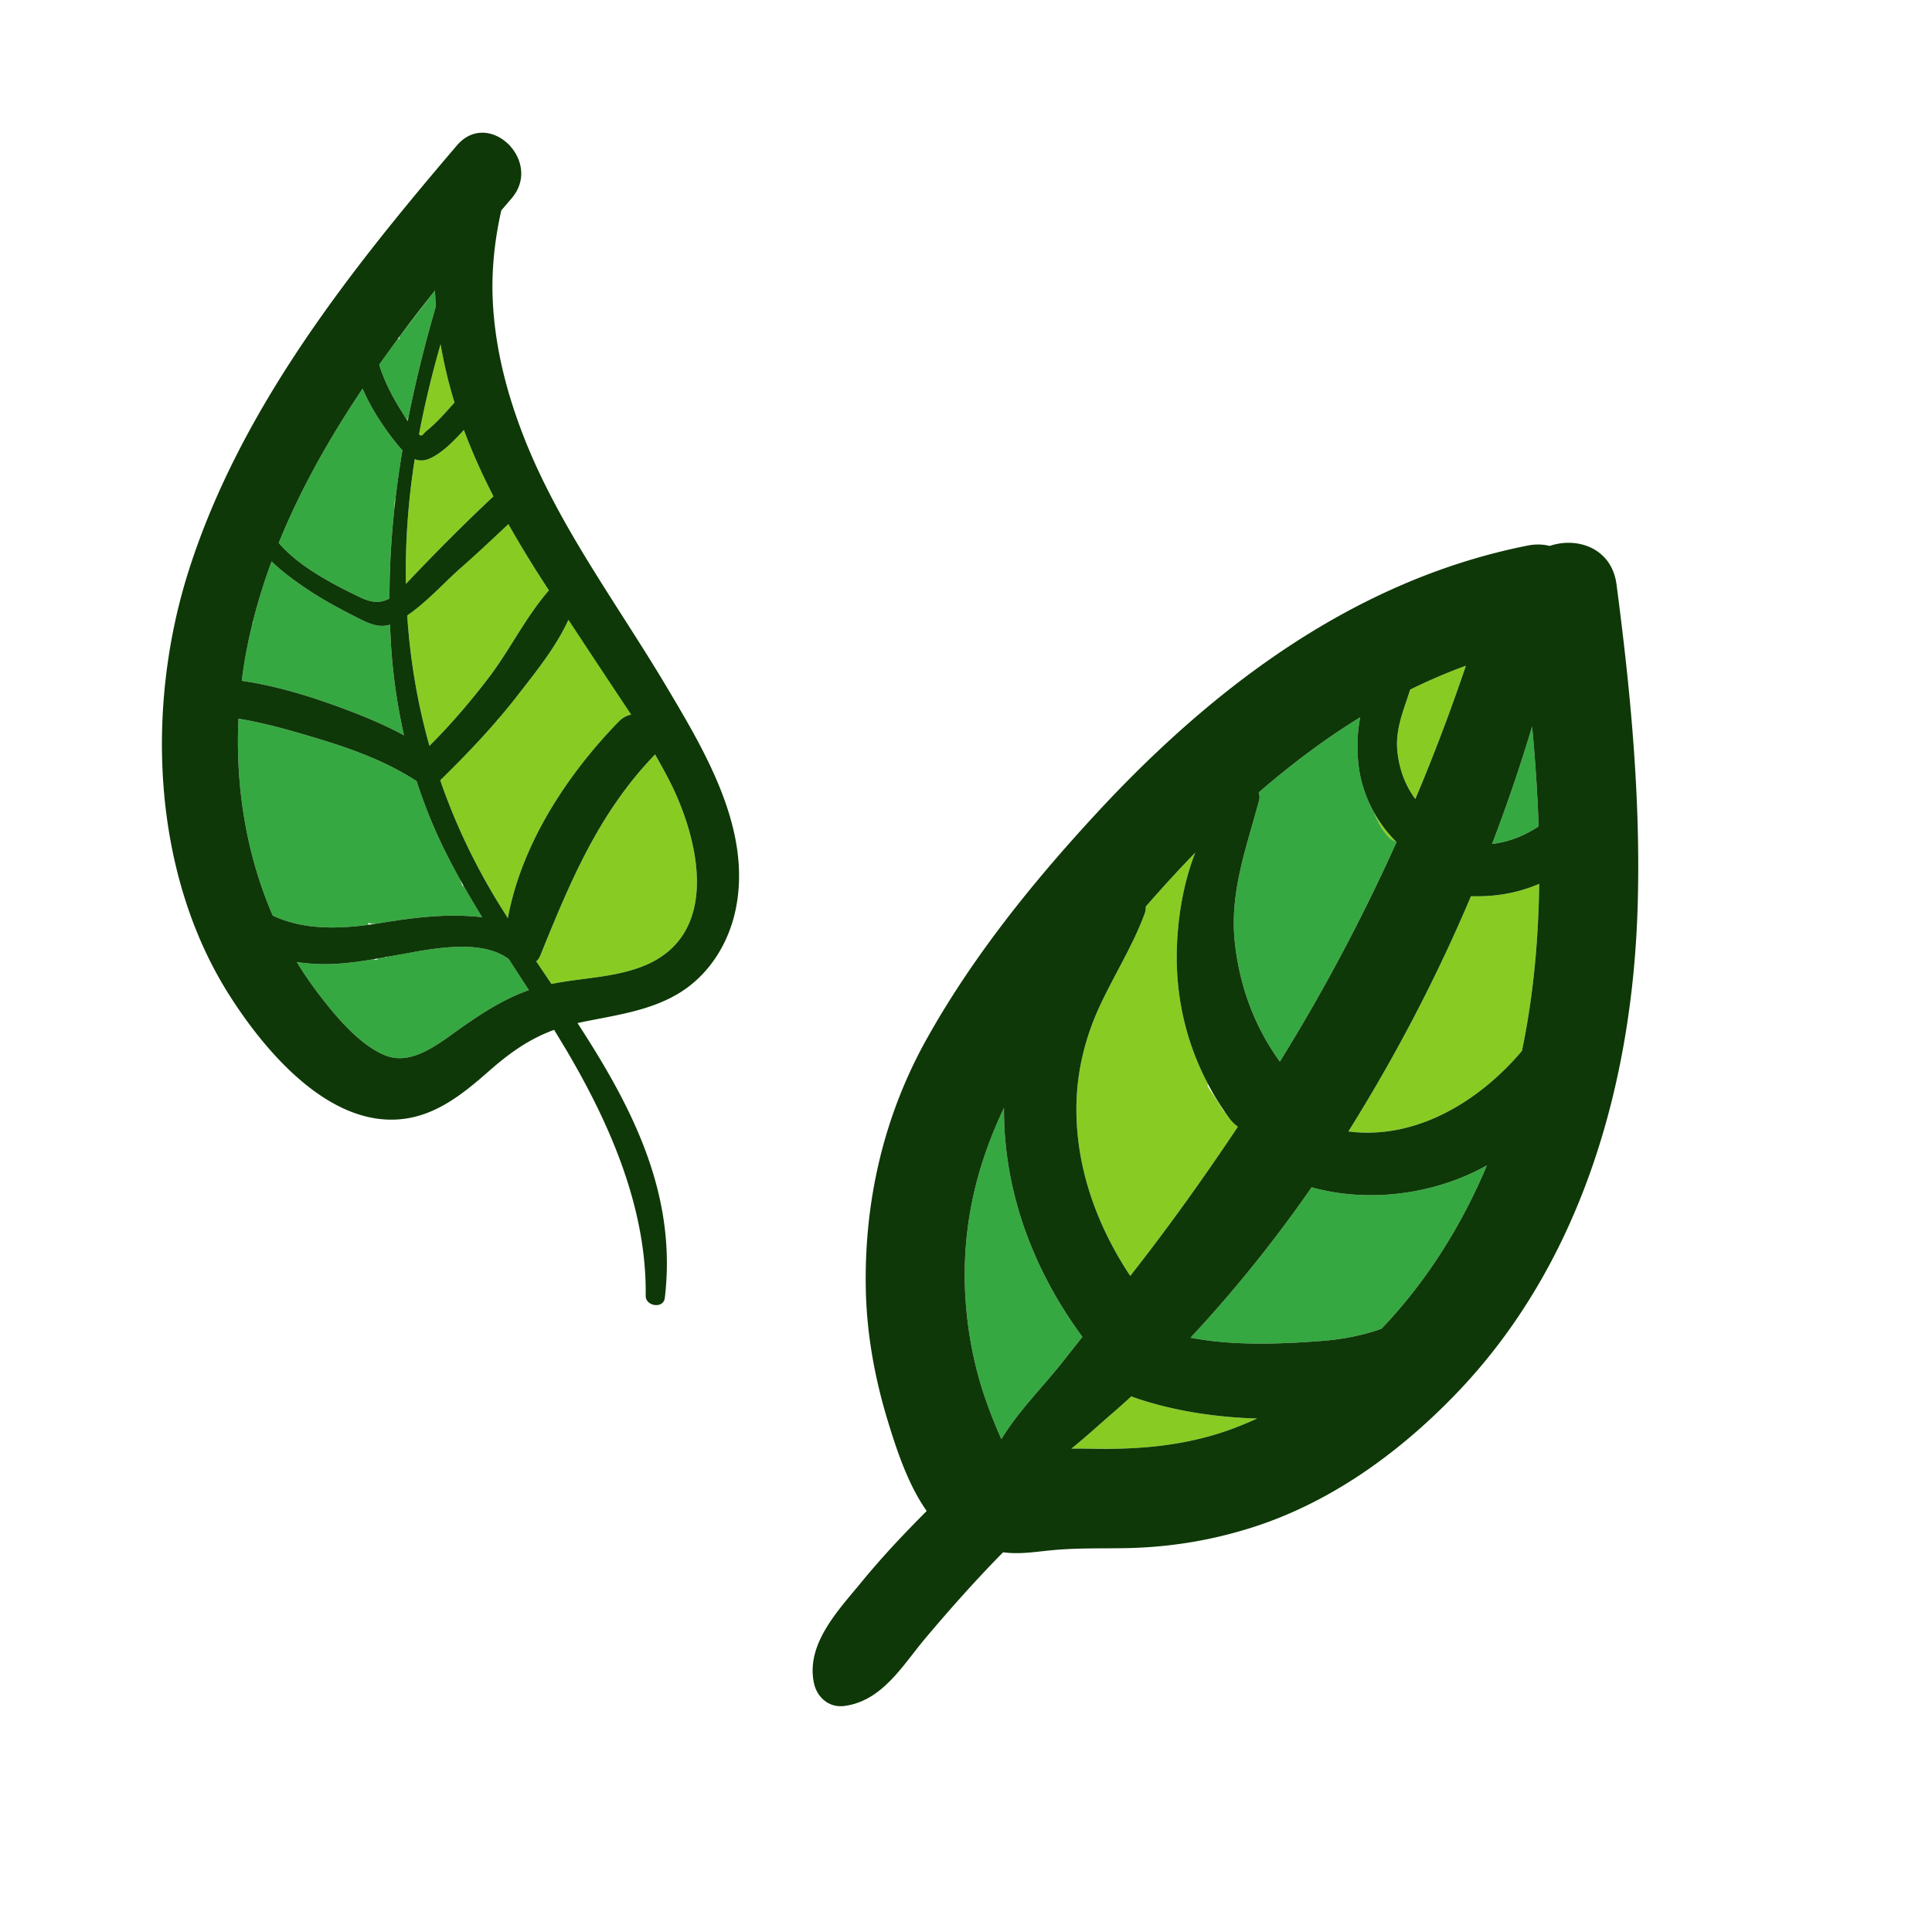 <svg xmlns="http://www.w3.org/2000/svg" viewBox="0 0 2100 2100" xmlns:v="https://vecta.io/nano"><path d="M1665.348 789.589a1790.39 1790.39 0 0 1-43.55 127.774c18.213-2.118 35.311-8.98 50.614-19.13-1.195-36.28-3.716-72.554-7.064-108.645zm-297.179 71.771c.948 2.682 1.175 5.695.39 8.638-14.049 52.675-32.498 100.548-26.194 156.033 5.283 46.5 21.551 90.51 48.796 127.921 47.419-76.424 89.809-156.397 126.861-238.656l-.807-.807c-2.237-.728-4.399-1.839-6.425-3.393-8.054-7.725-13.113-17.9-17.454-28.29-9.608-17.28-15.626-36.568-17.226-56.841-1.133-14.359-.739-30.682 2.377-46.308-38.789 23.842-75.521 51.492-110.318 81.703zm57.505 429.191c-37.435 53.949-78.441 105.469-122.793 153.902l-8.839 9.543c46.516 8.965 96.842 7.03 143.111 3.502 20.508-1.564 43.116-5.6 64.379-13.162 48.821-50.908 87.379-112.464 114.645-177.611-56.953 31.855-128.548 41.036-190.503 23.825zm-337.288 273.533l.096.213c17.837-29.709 44.492-56.174 65.604-82.788l22.458-28.396c-53.364-72.357-85.796-158.14-85.27-248.922-22.665 47.657-37.929 98.374-41.736 153.997-3.126 45.682 1.718 92.936 13.704 136.939 6.416 23.552 15.218 46.72 25.144 68.957z" fill="#36a841"/><path d="M1244.338 992.69c-12.58 34.553-33.765 67.927-49.276 101.573-15.79 34.253-24.628 70.835-25.043 108.471-.732 66.435 22.427 129.766 58.526 184.14l3.267-4.175c39.945-51.121 77.735-104.002 113.721-158.027-3.458-2.403-6.703-5.562-9.61-9.584l-4.484-6.386-.244.153a66.58 66.58 0 0 1-1.981-2.484c-7.705-12.452-6.484-10.688-15.988-24.576l-.278-.793-.206-1.041c-.026-.826-.07-1.647-.129-2.463-24.189-46.157-35.593-97.177-33.25-150.925 1.406-32.239 7.233-67.773 19.876-99.824-18.566 19.096-36.52 38.752-53.883 58.732.125 2.469-.19 4.934-1.018 7.209zm354.587-18.593c-37.391 88.324-81.871 173.583-133.269 255.732 72.648 9.4 141.65-31.969 188.626-87.527 12.488-59.701 17.94-120.532 18.779-181.639-22.708 9.841-47.547 14.375-74.135 13.435zm-232.496 567.759c-46.234-1.331-92.439-8.555-133.665-22.89-1.058-.368-2.065-.772-3.047-1.193l-21.128 18.823c-13.663 11.825-28.232 25.241-43.608 37.6l.091.352 45.597.218c45.018-.676 89.003-6.559 131.404-22.689 8.265-3.144 16.379-6.566 24.356-10.221zm166.344-792.271c-6.934 22.249-16.357 42.717-13.885 67.074 1.959 19.304 8.481 37.046 19.535 51.861 20.115-47.707 38.442-96.089 54.94-144.904-20.702 7.534-40.895 16.237-60.59 25.969zm-15.558 164.904c-9.41-9.453-17.449-20.117-23.879-31.683 4.34 10.391 9.4 20.565 17.454 28.29 2.026 1.554 4.188 2.665 6.425 3.393z" fill="#88cc23"/><path d="M1757.091 635.305c-5.245-39.981-43.16-52.06-72.69-41.874-7.041-1.881-15.081-2.183-24.082-.393-187.175 37.222-340.951 152.97-468.797 291.302-69.384 75.075-134.939 156.383-184.736 245.86-46.415 83.401-67.442 175.777-65.707 270.431.904 49.328 9.833 97.976 24.235 144.926 8.872 28.923 21.506 68.047 41.972 96.818-24.648 24.717-48.639 50.118-70.767 77.128-24.935 30.436-60.491 66.938-51.933 109.357 3.189 15.81 16.245 27.671 33.164 25.449 41.479-5.448 63.338-44.259 88.274-73.816 27.07-32.085 54.837-63.362 84.315-93.247 18.445 2.616 36.176-.754 56.013-2.491 25.263-2.212 50.643-1.556 75.947-1.972 46.42-.763 90.814-7.675 135.374-21.446 87.151-26.933 162.974-81.761 225.798-147.217 136.043-141.742 190.925-337.675 196.587-529.088 3.47-117.305-7.755-233.793-22.965-349.727zm-592.019 939.244l-.529.002.439-.354c15.376-12.36 29.945-25.775 43.608-37.6a1021.86 1021.86 0 0 0 21.128-18.823c.982.421 1.989.825 3.047 1.193 41.227 14.335 87.431 21.558 133.665 22.89-7.977 3.656-16.091 7.077-24.356 10.221-42.401 16.13-86.386 22.013-131.404 22.689-14.431.217-29.926-.289-45.597-.218zm-115.534-216.361c3.807-55.622 19.071-106.339 41.736-153.997-.526 90.782 31.906 176.565 85.27 248.922l-22.458 28.396c-21.111 26.613-47.767 53.078-65.604 82.788l-.096-.213c-9.926-22.237-18.729-45.405-25.144-68.957-11.986-44.003-16.83-91.257-13.704-136.939zm572.26-440.825a1790.39 1790.39 0 0 0 43.55-127.774c3.348 36.091 5.869 72.365 7.064 108.645-15.303 10.149-32.401 17.012-50.614 19.13zm-83.375-48.843c-11.053-14.815-17.575-32.557-19.535-51.861-2.472-24.357 6.951-44.825 13.885-67.074 19.696-9.733 39.888-18.435 60.59-25.969-16.498 48.815-34.825 97.198-54.94 144.904zm-72.768 361.308c51.398-82.149 95.878-167.407 133.269-255.732 26.588.94 51.427-3.594 74.135-13.435-.839 61.107-6.292 121.938-18.779 181.639-46.976 55.558-115.977 96.927-188.626 87.527zm10.455-403.864c1.599 20.273 7.618 39.561 17.226 56.841 6.43 11.565 14.469 22.23 23.879 31.683l.807.807c-37.052 82.26-79.442 162.232-126.861 238.656-27.245-37.411-43.512-81.42-48.796-127.921-6.304-55.485 12.144-103.358 26.194-156.033.785-2.943.558-5.956-.39-8.638 34.797-30.211 71.529-57.861 110.318-81.703-3.116 15.626-3.51 31.949-2.377 46.308zm-196.747 200.608c-2.343 53.748 9.061 104.767 33.25 150.925 5.592 10.671 11.878 21.078 18.825 31.204l4.484 6.386c2.907 4.022 6.151 7.181 9.61 9.584-35.986 54.025-73.776 106.906-113.721 158.027l-3.267 4.175c-36.099-54.374-59.258-117.705-58.526-184.14.415-37.635 9.253-74.217 25.043-108.471 15.51-33.646 36.696-67.02 49.276-101.573.828-2.275 1.143-4.74 1.018-7.209 17.363-19.98 35.317-39.635 53.883-58.732-12.643 32.052-18.471 67.585-19.876 99.824zm222.169 417.763c-21.263 7.563-43.871 11.599-64.379 13.162-46.27 3.528-96.595 5.462-143.111-3.502l8.839-9.543c44.352-48.433 85.358-99.953 122.793-153.902 61.955 17.21 133.55 8.03 190.503-23.825-27.266 65.147-65.823 126.702-114.645 177.611z" fill="#0e3807"/><path d="M524.099 996.974c-6.94-11.295-13.72-22.683-20.254-34.211a15.31 15.31 0 0 0-1.051.338l-2.545-6.745c-5.37-9.656-10.563-19.413-15.519-29.306-12.678-25.305-23.266-51.362-31.886-77.999-33.55-21.96-72.35-35.788-110.533-47.187-27.019-8.067-54.9-16.147-83.1-20.67-3.466 73.157 8.288 147.189 37.274 214.014 31.628 14.855 67.751 14.884 104.018 10.024l-.4-2.181a15.11 15.11 0 0 0 6.399 1.117l.048.211 8.376-1.313c38.483-6.354 73.394-10.198 109.174-6.093zm-104.866 150.377c29.561 11.574 60.186-14.948 82.79-30.732 23.145-16.162 46.488-31.134 72.864-40.389l-21.992-33.847c-25.9-19.058-67.756-13.361-97.315-8.618-11.703 1.878-23.371 4.136-35.055 6.294-.267.258-.528.522-.777.8a13.27 13.27 0 0 0-2.081-.277l-5.905 1.064c-1.093.504-2.106 1.154-3.011 1.932-.786-.376-1.593-.704-2.419-.987-15.254 2.604-30.572 4.713-46.068 5.254-12.56.438-25.33-.217-37.706-2.234 6.942 11.407 14.466 22.51 22.601 33.248 18.246 24.085 45.31 57.23 74.074 68.492zM308.797 596.508c12.093 12.137 26.069 21.956 40.747 30.709 13.573 8.094 27.685 15.209 41.922 22.049 13.03 6.259 22.735 6.336 31.911 1.229-.035-32.741 1.862-65.542 5.376-98.262-.107-3.794-.006-7.556 1.242-11.044 2.048-17.284 4.54-34.54 7.425-51.749-2.242-2.352-4.385-4.902-6.462-7.466-12.14-14.99-27.154-36.828-36.831-59.517-35.796 53.289-67.411 109.065-91.138 167.682 1.841 2.181 3.761 4.314 5.809 6.369zm123.573-228.13l-20.147 27.833 3.062 9.325c5.561 14.783 13.023 28.758 21.513 42.047 1.765 2.762 3.531 5.765 5.395 8.738l1.859-2.987c8.087-40.564 18.204-80.779 29.737-120.374a396.97 396.97 0 0 1-.946-17.203L434.75 365.17a107.71 107.71 0 0 0-.984 3.508c-.461-.124-.927-.219-1.396-.3zm-80.006 394.369c29.281 10.139 59.153 21.584 86.799 36.526-7.408-32.506-12.103-65.692-14.227-99.285l-1.036-21.012c-12.928 4.075-24.567-2.025-36.35-7.988-18.377-9.299-36.596-19.103-53.712-30.588-12.398-8.319-26.521-18.388-38.614-30.169-7.405 20.051-13.869 40.427-19.229 61.15l-1.306 6.558c-.114-.003-.227.001-.341 0l-2.587 10.881a533.12 533.12 0 0 0-8.986 51.162c30.561 4.499 60.801 12.797 89.59 22.766z" fill="#36a841"/><path d="M455.459 472.159c3.697 2.99 3.328.158 9.375-4.771 10.549-8.598 19.873-19.498 29.23-29.84-3.985-12.891-7.483-25.952-10.409-39.2-1.765-7.99-3.354-16.085-4.746-24.253-9.263 32.358-17.243 65.054-23.45 98.063zm-12.302-14.319l.895-4.506-1.859 2.987.964 1.518zm25.03 40.072c-6.545 3.149-12.261 3.138-17.391 1.224l-.006.037c-7.151 45.56-10.395 90.839-9.579 135.551 30.778-32.615 62.427-64.513 95.172-95.177-12.048-23.486-22.937-47.53-32.147-72.206-11.064 12.074-22.997 24.29-36.049 30.57zM617.823 673.73c-13.573 29.79-35.618 56.845-55.357 82.286-6.88 8.867-13.976 17.506-21.246 25.974.122.354.236.711.372 1.062-.473.014-.94.065-1.403.133-19.489 22.604-40.245 43.962-61.672 64.928 15.84 45.818 36.813 90.404 63.149 133.378L552 998.023c15.006-80.815 64.31-155.745 120.387-213.536 4.248-4.378 8.946-6.806 13.666-7.714-21.915-34.854-45.296-68.822-68.23-103.044zM552.63 569.728l-52.259 47.997c-17.289 15.253-36.877 37.082-57.726 51.231 3.154 48.135 11.134 95.514 24.156 141.769 23.041-22.981 44.368-47.851 64.078-73.659 23.361-30.588 40.591-66.441 65.76-95.343L586.246 625.6c-11.645-18.294-22.944-36.906-33.616-55.872zm172.983 274.958c-4.396-8.316-8.938-16.543-13.591-24.705-.423.502-.862 1.001-1.334 1.493-60.454 63.145-91.157 137.593-123.428 217.223-1.06 2.615-2.579 4.671-4.403 6.241l16.594 24.599c33.062-6.715 68.139-6.841 99.641-19.37 86.975-34.593 60.002-142.138 26.521-205.482zM428.752 552.234l1.242-11.044c-1.247 3.489-1.348 7.25-1.242 11.044z" fill="#88cc23"/><path d="M724.323 746.141C671.126 656.773 606.932 571.533 569 473.986c-18.42-47.369-31.17-97.073-33.416-147.982-1.465-33.201 2.166-65.447 9.279-97.258l11.285-13.22c16.1-18.82 11.76-41.418-.968-56.051a23.21 23.21 0 0 0-3.553-3.669c-14.886-13.858-37.92-17.706-54.978 2.262C378.842 295.967 260.373 445.894 204.827 621.2c-46.639 147.193-39.964 327.514 44.501 460.532 38.237 60.217 107.448 142.896 187.031 134.727 37.968-3.897 67.469-27.925 95.111-52.229 23.254-20.445 44.377-35.154 70.85-44.837l12.816 21.187c47.72 80.758 87.943 172.378 86.713 267.846-.149 11.593 19.335 14.429 20.766 2.442 13.572-113.64-36.023-208.288-94.893-298.832l2.008-.444c36.59-7.78 75.759-12.202 108.357-32.069s53.775-53.79 61.515-90.801c18.05-86.31-32.895-171.382-75.277-242.582zm-25.232 304.026c-31.502 12.529-66.579 12.655-99.641 19.37l-16.594-24.599c1.824-1.57 3.344-3.625 4.403-6.241 32.271-79.631 62.974-154.079 123.428-217.223.472-.493.91-.992 1.334-1.493 4.653 8.161 9.196 16.388 13.591 24.705 33.48 63.344 60.453 170.888-26.521 205.482zm-226.248-734.41a396.97 396.97 0 0 0 .946 17.203c-11.533 39.595-21.65 79.81-29.737 120.374l-.895 4.506-.964-1.518-5.395-8.738c-8.49-13.289-15.952-27.264-21.513-42.047-1.164-3.093-2.14-6.212-3.062-9.325l20.147-27.833 2.379-3.208c12.443-16.715 25.181-33.182 38.094-49.412zm-57.918 687.309l-8.376 1.313-6.047.853c-36.267 4.86-72.39 4.83-104.018-10.024-28.987-66.825-40.74-140.857-37.274-214.014 28.2 4.523 56.081 12.603 83.1 20.67 38.182 11.399 76.983 25.228 110.533 47.188 8.619 26.637 19.208 52.694 31.886 77.999 4.956 9.893 10.15 19.65 15.519 29.306l3.596 6.407c6.535 11.528 13.314 22.916 20.254 34.211-35.78-4.105-70.691-.261-109.174 6.093zm79.138-565.52c-9.357 10.342-18.681 21.242-29.23 29.84-6.047 4.929-5.678 7.762-9.375 4.771 6.207-33.009 14.187-65.705 23.45-98.063a507.95 507.95 0 0 0 4.746 24.253c2.926 13.247 6.424 26.309 10.409 39.2zm178.323 346.941c-56.077 57.791-105.381 132.721-120.387 213.536l-10.334-16.532c-26.336-42.974-47.309-87.56-63.149-133.378 21.427-20.966 42.183-42.324 61.672-64.928l1.031-1.195c7.27-8.468 14.367-17.107 21.246-25.974 19.738-25.441 41.784-52.496 55.357-82.286l68.23 103.044c-4.72.907-9.417 3.336-13.666 7.714zm-141.508-47.42c-19.71 25.807-41.037 50.678-64.078 73.659-13.022-46.255-21.002-93.634-24.156-141.769 20.849-14.149 40.436-35.979 57.726-51.231 17.742-15.651 34.917-31.914 52.259-47.997 10.672 18.966 21.971 37.578 33.616 55.872l10.393 16.124c-25.169 28.902-42.4 64.755-65.76 95.343zm-89.667-102.342c-.816-44.712 2.428-89.992 9.579-135.551l.006-.037c5.129 1.914 10.845 1.925 17.391-1.224 13.052-6.28 24.986-18.496 36.049-30.57 9.209 24.676 20.099 48.72 32.147 72.206-32.745 30.665-64.394 62.563-95.172 95.177zm-10.254-152.751c2.077 2.564 4.219 5.114 6.462 7.466-2.885 17.209-5.377 34.465-7.425 51.749l-1.242 11.044c-3.515 32.72-5.411 65.52-5.376 98.262-9.175 5.106-18.88 5.03-31.911-1.229-14.237-6.839-28.349-13.955-41.922-22.049-14.678-8.753-28.654-18.572-40.747-30.709-2.047-2.055-3.968-4.188-5.809-6.369 23.727-58.616 55.343-114.393 91.138-167.682 9.678 22.688 24.691 44.527 36.831 59.517zm-156.61 195.963l1.647-6.557c5.36-20.723 11.823-41.1 19.229-61.15 12.093 11.781 26.215 21.85 38.614 30.169 17.116 11.485 35.335 21.289 53.712 30.588 11.784 5.963 23.422 12.063 36.35 7.988l1.036 21.012c2.124 33.593 6.819 66.78 14.227 99.285-27.646-14.942-57.518-26.387-86.799-36.526-28.789-9.969-59.029-18.267-89.59-22.766a533.12 533.12 0 0 1 8.986-51.162l2.587-10.881zm85.917 369.907c15.496-.541 30.814-2.65 46.068-5.254l5.43-.946 5.905-1.064 2.857-.523 35.055-6.294c29.559-4.743 71.415-10.44 97.315 8.618l21.992 33.847c-26.377 9.255-49.719 24.228-72.864 40.389-22.604 15.784-53.229 42.306-82.79 30.732-28.763-11.262-55.828-44.406-74.074-68.492a395.76 395.76 0 0 1-22.601-33.248c12.376 2.017 25.146 2.672 37.706 2.234z" fill="#0e3807"/></svg>